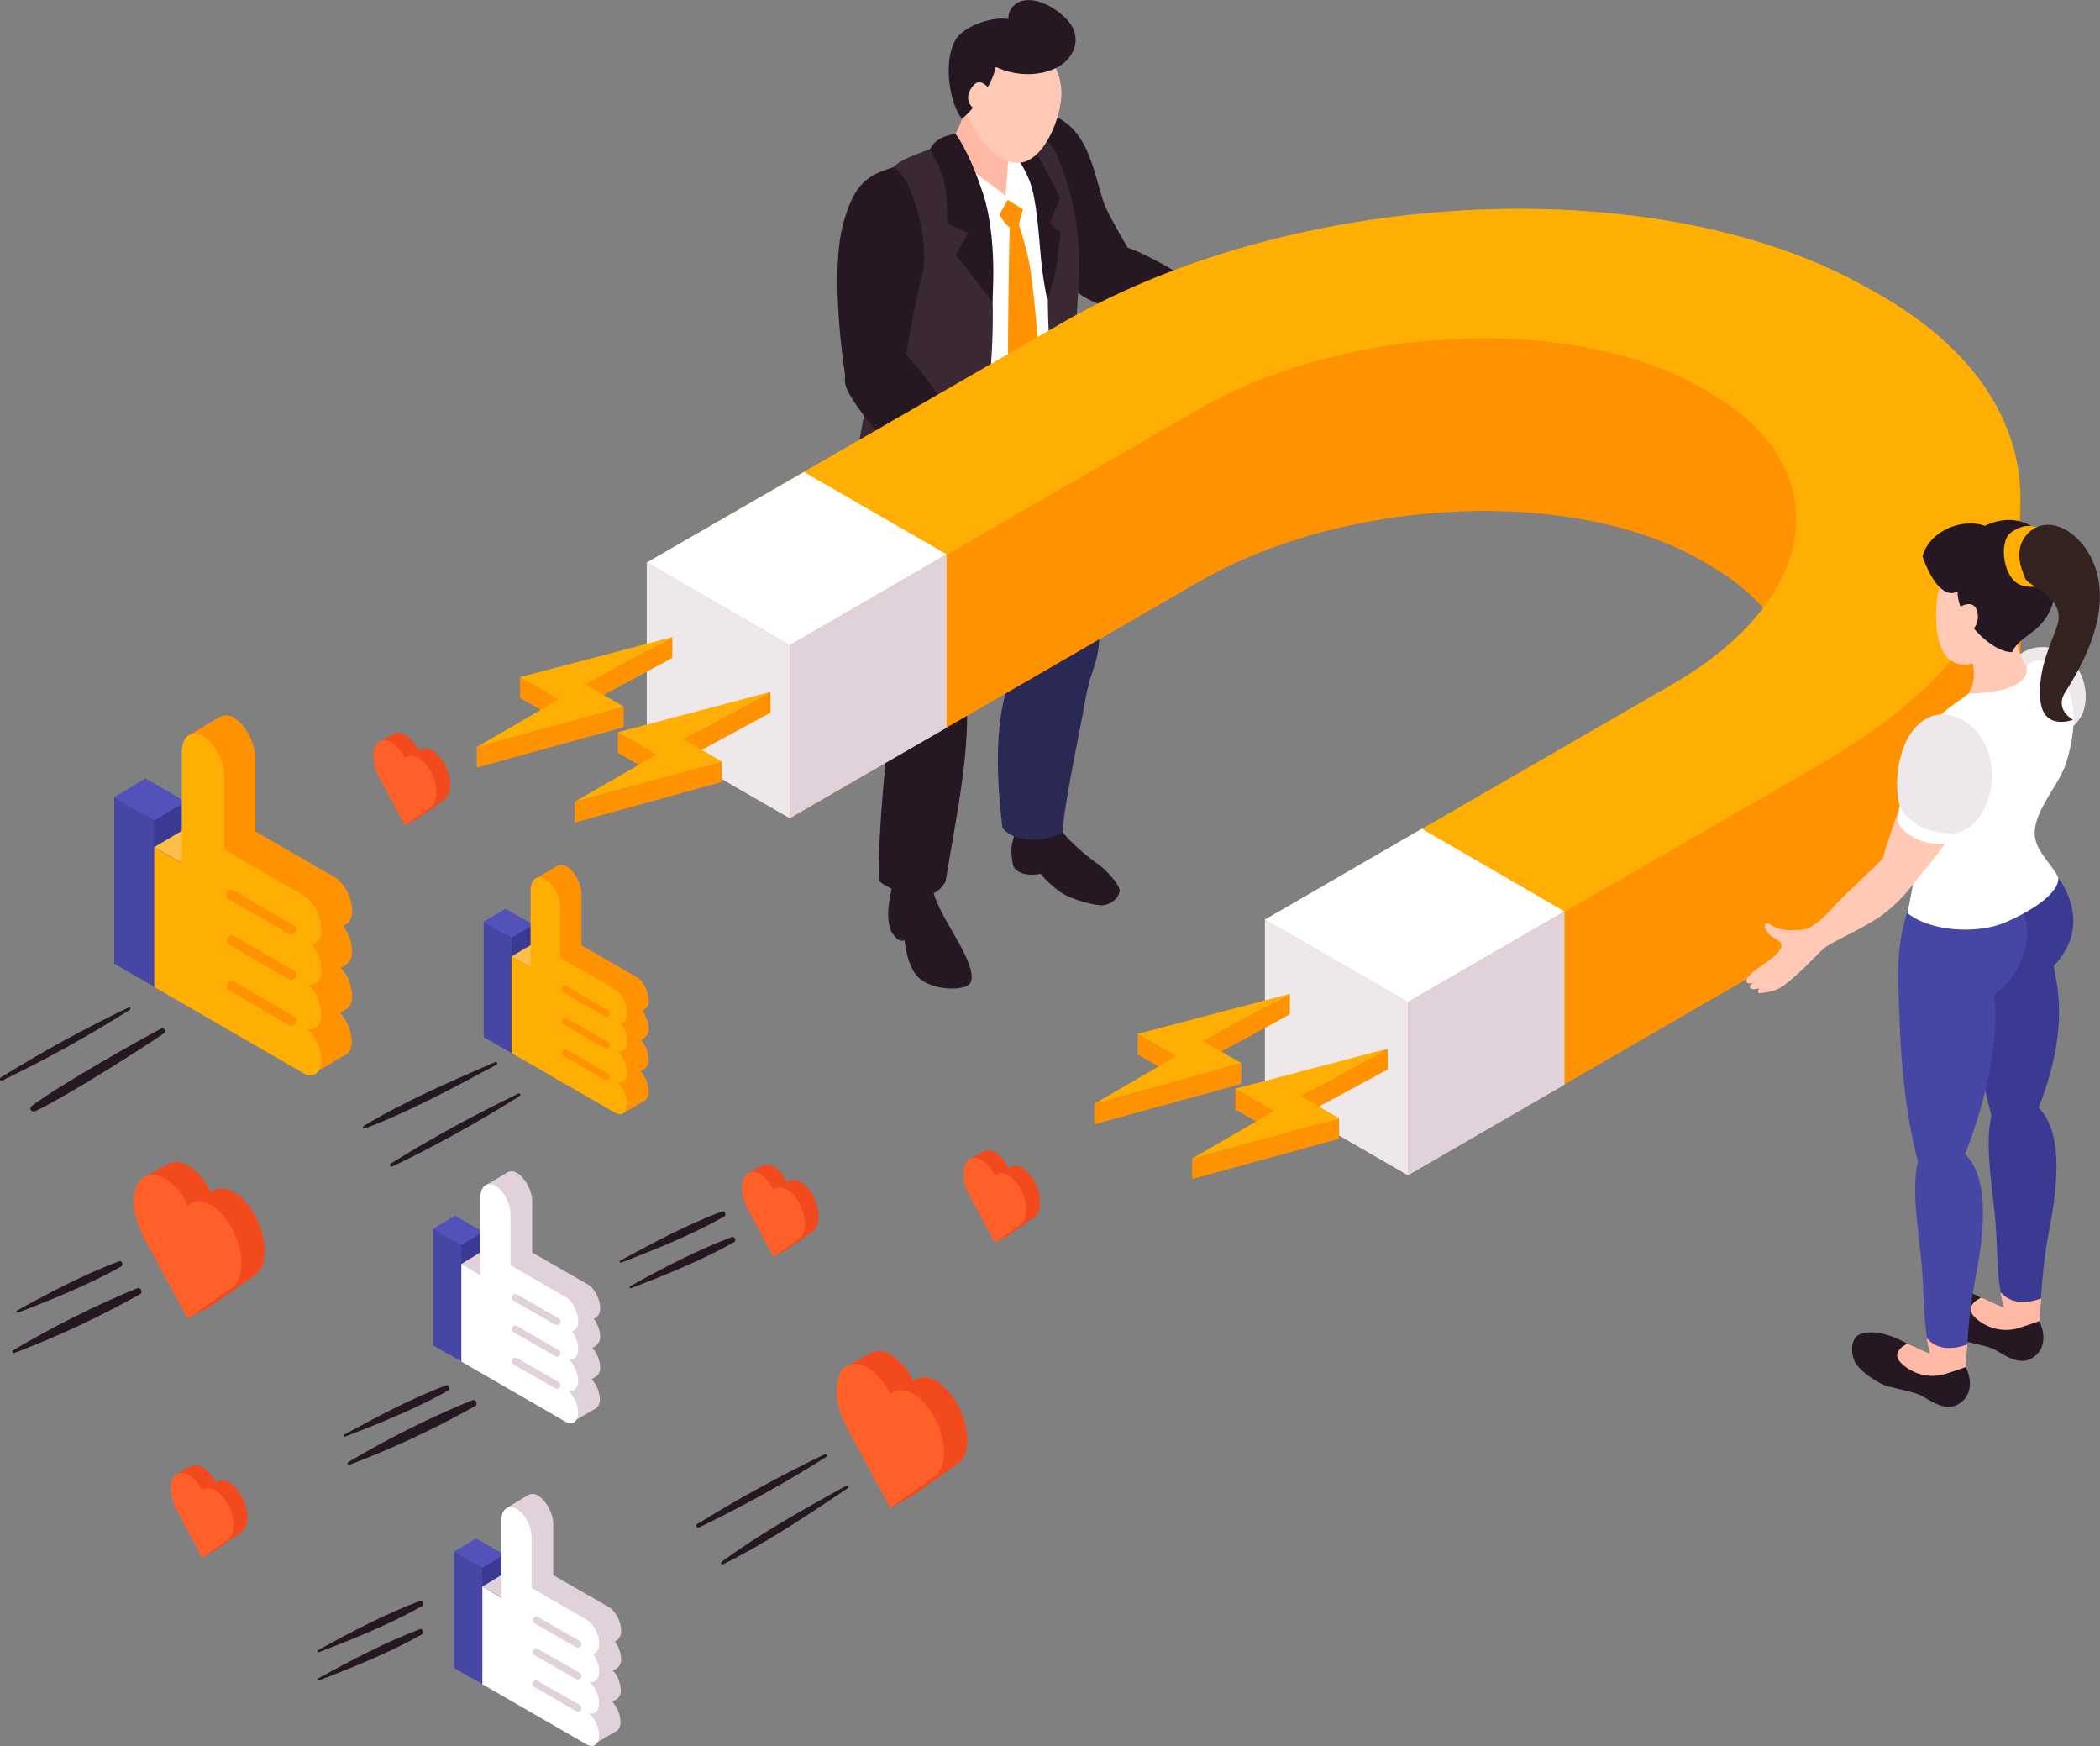 <svg xml:space="preserve" style="enable-background:new 0 0 640 532;" viewBox="0 0 640 532" y="0px" x="0px" xmlns:xlink="http://www.w3.org/1999/xlink" xmlns="http://www.w3.org/2000/svg" id="Layer_1" version="1.1">
<rect x="0" y="0" width="640" height="532" fill="#808080" stroke="none"/>
<style type="text/css">
	.st0{fill:#261822;}
	.st1{fill:#292954;}
	.st2{fill:#FFFFFF;}
	.st3{fill:#FFB9A4;}
	.st4{fill:#FF9201;}
	.st5{fill:#3A2934;}
	.st6{fill:#FFC9B6;}
	.st7{fill:#FFAF04;}
	.st8{fill:#EFE8EB;}
	.st9{fill:#E0D1DB;}
	.st10{fill:#3A3A93;}
	.st11{fill:#4646A5;}
	.st12{fill:#352322;}
	.st13{fill:#F24A1D;}
	.st14{fill:#FF6029;}
	.st15{fill:#5252BA;}
	.st16{fill:#FFBE4A;}
</style>
<g id="Layer_2_00000039131416281866834450000009683079467756255638_">
	<g id="all">
		<g id="main_2">
			<path d="M309.9,250.3c-0.3,2-0.7,4.1-1.3,6.1c-0.9,3.1,0.2,7.4,0.2,7.4s0.7,1.9,3.5,2.5c1.6,0.3,3.3,0.3,4.8-0.1
				c1.8,2.1,3.8,4,6.1,5.6c3.4,2.4,11,4.3,13.1,4c3.3-0.5,5.1-3.1,4.9-4.8c-0.3-1.7-4.2-6.3-7.4-8.3c-3-2.2-5.7-4.6-8.3-7.2
				c-1.5-1.7-2.9-3.5-4.1-5.4L309.9,250.3z" class="st0"></path>
			<path d="M272.3,268.5c0,0-1.9,6.9-1.6,10.9c0.2,4,1.2,5,2.4,6.3c0.6,0.8,1.7,1.1,2.6,0.8c0,0,0.6,8.2,4.5,11.6
				c3.9,3.3,11,3.7,14.3,2.4s1.1-7.1-2.1-12.9s-7.3-12-8.3-17.2C276.2,269.2,272.3,268.5,272.3,268.5z" class="st0"></path>
			<path d="M330.5,214.7c2.1-12.6,4.6-11.7,4.6-23.4c0-5.7-2.1-18.9-6.2-46.2c-2.2-14.2-5.5-16.6-10-25.5
				c-0.5-0.9-14.8,6.4-21.4,9.9c-0.6,0.3-6.3,15.4-3.8,27.2c1,4.5,12.3,35.5,17.4,41.2c-4.8,11.7-9.4,23.1-5.6,54.3
				c3.3,4.4,12.5,4.8,18.4,1.3C323.9,247.1,329,223.2,330.5,214.7z" class="st1"></path>
			<path d="M305.3,156.2c8-9.8,6.4-17.3,2.5-28.9c-0.2-0.6-33.6-5.1-34-4.4c-12.7,22.2-9.3,58.5-0.1,80.2
				c-2.1,9.1-6.5,50.5-5.8,65.4c6.2,4.5,16.5,7.4,20.3,0c3.4-21,7.8-40.3,6.2-58.5C297,203.7,304.7,172.1,305.3,156.2z" class="st0"></path>
			<path d="M368.2,90.6c-5.3-6.2-20.3-13.9-24.5-15.1c0,0-4.8-8-6.9-12.7c-1.6-3.6-3.3-13.1-6.6-19
				c-3.7-6.6-7.9-8.4-13.8-10.3c-1.6-0.7-3.4-0.3-4.5,0.9c-1.7,2-1.3,5.3-1.4,7.6c0,3.9,0,7.8,0,11.7c0,4.7,7.3,15.9,8.7,17.9
				c1.6,2.4,5.2,11.3,6.4,13.9c0.7,1.4,2.4,4.3,8.1,6.6c2.2,0.9,20.5,10.4,30.2,11.9C364.3,102.2,367.4,95.1,368.2,90.6z" class="st0"></path>
			<path d="M311.9,39.6c-8.1-3.4-17.7,1-17.4,0.6c0.4-0.4-11.2,6.4-11.3,6.4c-8.2,3.1-16.6,5.3-21.4,16.3
				c-2.4,5.4,6.1,16.8,9.6,32.4c1.6,7,1.8,17-0.8,21.6c-1.8,3.2-5.8,8.1,5.9,11.8c3.4,1.1,19.2,7.2,28.4,5.5
				c4.3-0.8,24.8-12.2,18.5-16.5c-1.7-1.2-3-3.4-1.8-5.5c1-1.8,2.8-5,2-8.5c-1.9-8.6-0.4-12,0.9-18.7c5.9-6.2,0.7-15.6-2.9-25.6
				C319.2,52.6,320.2,43,311.9,39.6z" class="st2"></path>
			<path d="M310,37.8c0-0.1,0-0.3,0-0.4c-4.8,0.7-11.1-2-15.3-4.9c-2.2,5.5-2.8,7.5-6.2,13c1.8,0.1,5.4,5.1,8.3,10.3
				c1.3,2.2,6.7,8,10.1,6.6c5.3-2,2.6-6.3,2.8-12.2C309.9,46.1,310,41.9,310,37.8z" class="st3"></path>
			<path d="M313.8,80.7c-0.8-4.1-1.9-8.1-3.2-12.1l0,0c-0.2-0.6,1.6-6.2,1.6-6.2l-5.2-2l-3,3.7c0,0,1.7,4,3.7,5.1l0,0
				c-0.1,5.3-0.3,15-0.4,23.8c-0.2,14,0,24.2,0,24.2s3.3,4.7,6.7,6.9c1.5-3,2.6-6.2,3.2-9.5C317.2,114.6,315.3,88.8,313.8,80.7z" class="st4"></path>
			<path d="M284.5,45.6c0,0,8.7,3.7,12.3,6.7c4.9,4,7.2,5.1,9.6,7.4c0.2-0.6,0.9-11.5,0.9-11.5s4.1,0.5,4,0.6
				c1.6,1.9,2.7,4.1,3.2,6.6c0.9,4.4-0.7,9.6-0.7,9.6l-6.7-4.1l-4.6,8.2c0,0-9-7.7-13.1-12.4C286.7,53.6,285.1,49.7,284.5,45.6z" class="st2"></path>
			<path d="M310.6,39.5c0,0,7.8-0.5,11.6,8c4.4,10.4,6.7,21.6,6.7,32.9c0.1,9.6-2,22.2-0.4,29.1
				c1.4,5.9,9.2,27.6,9.2,27.6s-0.6,8.9-3.5,12.4c-3.7,4.6-7.8,4.2-7.8,4.2s-4.8-26.9-5.3-31.2c-0.5-4.3-2.1-26.6-1.7-33.3
				c0.4-6.7-3.4-28.8-4.9-33.8s-10.6-15-10.6-15L310.6,39.5z" class="st5"></path>
			<path d="M309,46.6c1.9,2.6,3.6,5.5,4.8,8.6c2.1,5.2,2.8,16.5,3.4,23.1c0.4,4.4,1.1,8.9,2,13.2c0,0,2.5-7.2,3-12.1
				c0.5-4.9,1.1-8.6,1.1-8.6l-3.4-2.7l3.2-7.6c0,0-8.3-18.1-11.8-19.2S309,46.6,309,46.6z" class="st0"></path>
			<path d="M288.2,43.4c6.5,9.3,10.9,19.9,12.8,31.1c2.9,18.1,1.1,36.7,0,49.6c-1.4,16.3-2.6,39.4-2.6,39.4
				s-16.2,2.7-25.2,0.8c-9.7-2-13.1-11.5-13.1-11.5c0.5-14.9,3.3-29.7,8.2-43.8c2.7-7.9,1-25-2.2-34.8c-1.9-5.9,0.9-17.6,5.8-22.9
				C275.3,47.5,283.4,46,288.2,43.4z" class="st5"></path>
			<path d="M291.2,40.8c0,0-5.7,0.4-7.8,4.7c1,2.2,3.4,5.2,4.5,10.8c0.7,3.9,0.9,7.9,0.7,11.8l6.4,2.9l-3.7,6.6
				l11.1,14.3c0,0,1.7-18.9-2.7-32.6C295.2,45.6,291.2,40.8,291.2,40.8z" class="st0"></path>
			<path d="M319.7,17.5c-4.4-5.4-14.1-6.7-20.2-3c-1.4,0.4-2.8,1.1-3.9,2.1c-4,3.5-3.5,9.9-2.4,14.5
				c1.8,7.1,11.8,23.3,21.1,17.2c4.9-3.2,8.1-11.2,8.9-16.8C324.1,26.5,322.8,21.4,319.7,17.5z" class="st6"></path>
			<path d="M326.1,7.1C323,2.9,315.1-2,310,0.9c-1.7,1-2.8,2.9-2.7,4.9c-5-0.9-14.1,2.3-16.3,6.7
				c-3.8,7.3-1.2,19.9,2.2,23.7c3.5-3,8.9-9.5,10.3-15.8c5.8,2.8,13.7,3.1,19.3-0.2C327.5,17.4,329.5,11.7,326.1,7.1z" class="st0"></path>
			<path d="M301.8,27.6c0,0-2.8-4.7-5.4-1.3c-3.9,5.2,1.8,7.7,1.8,7.7L301.8,27.6z" class="st6"></path>
			<path d="M287.3,123.2c-1.4-3.8-7.4-11-11.2-15.4c1.4-7.6,3.6-19.5,5-24.4c2.5-8.8-3.3-30.9-9-32.4
				c-7.4,2.4-11.7,4.4-15.2,17.4c-3.2,12.1-1.2,33.6,0.6,45.6c0.4,2.4-2.2,2.7,8.2,15.7c6.7,8.3,13.1,10,13.1,10l10.1-8.7
				C288.8,130.9,290.6,131.8,287.3,123.2z" class="st0"></path>
			<path d="M288.9,130.9c0,0-2.9-2.8-7.1,0.8c-3,2.6-3.6,6-3,7.9c2.3,1.2,4.2,3,5.5,5.3c2.7,5.2,4.8,13.7,7.6,17.4
				c4.1,5.3,7.3,2.6,9.3-0.4c2.1-3,0.6-6.9-0.9-10c-1.6-3.4-2.4-5.9-1.2-6c0.8-0.1,3.2,2.8,5.7,2.9c2.6,0.1,2.5-1.9-0.9-4
				c-1.8-1-2-2.7-5.2-4.9c-2.5-1.7-4-0.8-4.6-1.6C292.1,135.5,289.8,132.8,288.9,130.9z" class="st6"></path>
			<path d="M573.4,142.9l-3.6-2.1c-61.2-70.6-179.5-48.8-252-7l-120.7,90.3l43.6,25.2l124.6-72
				c45.3-26.1,114.4-29,153.5-6.4l2.2,1.3c39.2,22.6,34.2,62.5-11,88.7l-124.6,72L429,358l126.7-73.2
				C628.2,243.1,636.2,179.1,573.4,142.9z" class="st4"></path>
			<polygon points="429.1,305.3 429.1,358.1 615.8,204.6 615.7,149.4" class="st4"></polygon>
			<path d="M573.4,90.1l-3.6-2c-62.8-36.3-173.5-31.7-246,10.2l-126.7,73.1l43.6,25.2l124.6-71.9
				c45.3-26.1,114.4-29,153.5-6.4l2.2,1.3c39.2,22.6,34.2,62.5-11,88.7l-124.6,71.9l43.6,25.2l126.7-73.1
				C628.2,190.3,636.2,126.4,573.4,90.1z" class="st7"></path>
			<polygon points="385.5,280.2 385.5,332.9 429.1,358.1 429.1,305.3" class="st8"></polygon>
			<polygon points="197.1,171.4 197.1,224.2 240.7,249.3 240.7,196.6" class="st8"></polygon>
			<polygon points="197.1,171.4 245,143.8 288.5,168.9 240.7,196.6" class="st2"></polygon>
			<polygon points="288.5,168.9 240.7,196.6 240.7,249.3 288.5,221.7" class="st9"></polygon>
			<polygon points="385.5,280.2 433.3,252.5 476.8,277.7 429.1,305.3" class="st2"></polygon>
			<polygon points="476.8,277.7 429.1,305.3 429.1,358.1 476.8,330.5" class="st9"></polygon>
			<polygon points="204.9,200.4 158.5,212.6 170.3,219.4 145.3,233.8 190.1,221.5 178.4,214.7" class="st4"></polygon>
			<polygon points="204.9,194.1 204.9,200.4 178.4,214.7 178.4,208.5" class="st4"></polygon>
			<polygon points="190.1,215.3 190.1,221.5 145.3,233.8 145.3,227.6" class="st4"></polygon>
			<polygon points="158.5,206.3 158.5,212.6 170.3,219.4 170.3,213.1" class="st4"></polygon>
			<polygon points="204.9,194.1 158.5,206.3 170.3,213.1 145.3,227.6 190.1,215.3 178.4,208.5" class="st7"></polygon>
			<polygon points="234.8,217.1 188.3,229.3 200.1,236.1 175.1,250.6 220,238.2 208.2,231.5" class="st4"></polygon>
			<polygon points="234.8,210.8 234.8,217.1 208.2,231.5 208.2,225.2" class="st4"></polygon>
			<polygon points="220,232 220,238.2 175.1,250.6 175.1,244.3" class="st4"></polygon>
			<polygon points="188.3,223.1 188.3,229.3 200.1,236.1 200.1,229.9" class="st4"></polygon>
			<polygon points="234.8,210.8 188.3,223.1 200.1,229.9 175.1,244.3 220,232 208.2,225.2" class="st7"></polygon>
			<polygon points="393.1,309 346.7,321.2 358.5,328.1 333.5,342.5 378.3,330.2 366.6,323.4" class="st4"></polygon>
			<polygon points="393.1,302.8 393.1,309 366.6,323.4 366.6,317.2" class="st4"></polygon>
			<polygon points="378.3,323.9 378.3,330.2 333.5,342.5 333.5,336.3" class="st4"></polygon>
			<polygon points="346.7,315 346.7,321.2 358.5,328.1 358.5,321.8" class="st4"></polygon>
			<polygon points="393.1,302.8 346.7,315 358.5,321.8 333.5,336.3 378.3,323.9 366.6,317.2" class="st7"></polygon>
			<polygon points="422.9,325.8 376.5,338 388.3,344.8 363.3,359.2 408.1,346.9 396.4,340.1" class="st4"></polygon>
			<polygon points="422.9,319.5 422.9,325.8 396.4,340.1 396.4,333.9" class="st4"></polygon>
			<polygon points="408.1,340.7 408.1,346.9 363.3,359.2 363.3,353" class="st4"></polygon>
			<polygon points="376.5,331.7 376.5,338 388.3,344.8 388.3,338.5" class="st4"></polygon>
			<polygon points="422.9,319.5 376.5,331.7 388.3,338.5 363.3,353 408.1,340.7 396.4,333.9" class="st7"></polygon>
			<path d="M622,395.6c0.4-6.6,1.1-13.1,2.3-19.6c2.4-12.4,5.1-30.4-3-38.5c9.1-23.3,5.9-36.1,4.6-43.2
				c13.6-14.4,0.7-29.7-5.9-34.4c-3.5,4.3-24.1,12.7-24.2,13.3c-2.5,10.6-0.2,21.7,2.9,32c2,6.4,3.7,17.2,8.2,34.7
				c-2.1,8.7,0.3,21.9,1.2,31.8c0.6,6.9,0.4,14.7,1.6,22.1C611.7,396,615.4,398.1,622,395.6z" class="st10"></path>
			<path d="M598.2,394.6c-4.7,1.9-6,3.5-4.7,6.5c1.9,4.4,6.6,7.1,10.7,8c6.3,1.3,9.8,8.6,16.5,1.7
				c1.7-1.8,1.4-5.1,0.8-7.5c0.1-1.7,0.4-5.8,0.6-7.7c-6.6,2.5-10.4,0.4-12.4-1.9c0.2,1.6,0.6,3.2,1,4.7
				C608.3,397.7,601.3,393.3,598.2,394.6z" class="st3"></path>
			<path d="M621.5,402.5c0,0-3.9,1.4-6.5,2.2c-4.7,1.3-9.7,0-13.2-3.4c-3.6-3.5,1.9-5.9,1.9-5.9s-8.8-5.3-14.6-2.8
				c-2.7,1.1-2.8,5.7-1.3,8.5s7.4,6.6,10,7.3c2.6,0.7,8.6,1.8,10.5,3c3.7,2.2,8.3,5.3,12.4,1.3S621.5,402.5,621.5,402.5z" class="st0"></path>
			<path d="M599.6,409.7c0.3-6.6,1.1-13.1,2.3-19.6c2.4-12.3,5.1-30.4-3-38.5c9.1-23.3,10.1-41.2,8.7-48.4
				c15.8-12.3,10.1-29,3.5-33.7c-3.5,4.3-26.3-2.6-28.6,4.4c-4.5,13.6-4.3,18.4-3.6,36.6c0.2,6.7,1,25.9,5.6,43.4
				c-2.1,8.7,0.3,21.9,1.2,31.8c0.6,6.9,0.4,14.7,1.6,22.1C589.2,410.1,592.9,412.2,599.6,409.7z" class="st11"></path>
			<path d="M575.7,408.7c-4.7,1.9-6,3.5-4.7,6.5c1.9,4.4,6.6,7.1,10.7,8c6.3,1.3,9.8,8,16.5,1.1c1.7-1.8,1.4-4.5,0.8-7
				c0.1-1.7,0.4-5.8,0.6-7.7c-6.6,2.5-10.4,0.4-12.4-1.9c0.2,1.6,0.6,3.2,1,4.7C585.8,411.8,578.9,407.4,575.7,408.7z" class="st3"></path>
			<path d="M599.1,416.5c0,0-3.9,1.4-6.5,2.2c-4.7,1.3-9.7,0-13.2-3.4c-3.6-3.5,1.9-5.9,1.9-5.9s-8.8-5.3-14.6-2.8
				c-2.7,1.1-2.8,5.7-1.3,8.5s7.4,6.7,10,7.3c2.6,0.7,8.6,1.8,10.5,3c3.7,2.2,8.3,5.3,12.4,1.3S599.1,416.5,599.1,416.5z" class="st0"></path>
			<path d="M626.2,197.8c-6.1-2.2-13.5,1.3-13.8,7.5c-3.4,5.7-0.1,14,5.2,17.8c6.1,4.4,15.5-0.1,17.5-6.9
				C637.2,209.2,633.3,200.3,626.2,197.8z" class="st8"></path>
			<path d="M625.6,208.1c-0.1-0.5-0.5-0.9-1-1c-7.2-2-8.8-5.9-10.1-12.3c-0.2-0.8-1-1.2-1.8-1c-0.1,0-0.2,0.1-0.3,0.1
				c-3.7,2.3-7.8,4.1-12,5.2c4,12-3.3,14.6-6.4,19.3c-0.8,1.2,7.5,7.2,11.9,6.6c3.9-0.5,7.6-1.8,10.9-3.8
				C620.3,218.8,626.6,213,625.6,208.1z" class="st6"></path>
			<path d="M615.4,180.6c-0.7-6.2-5.7-14.4-12.7-13.9s-11.9,11-12.4,15.9c-0.9,8.3-0.2,23.9,12.9,18.9
				C613.4,197.6,616.4,189.8,615.4,180.6z" class="st6"></path>
			<path d="M626.2,168.4c-3.2-6.8-10.7-13.2-21.3-8.2c-6.8-2.5-16.9,1.5-19,9.3c2.2,6.3,6.2,13.1,10.7,10.7
				c-0.3,7.6,9.9,18.5,16.6,18.5c2.5-5.2,7.9-5.3,11.5-12.5C626.7,182.2,628.2,172.6,626.2,168.4z" class="st0"></path>
			<path d="M596.6,185.3c0,0,5.2-3.6,6.1,1.5c0.8,5.1-4.1,6.9-4.1,6.9L596.6,185.3z" class="st6"></path>
			<path d="M623.7,161.7c-4.3-1.9-7.1-2.2-10.9,0.6s-2.4,14.8,3.8,16.2c4,0.9,9.1-0.2,11.3-3.7
				C630.6,170.3,630.1,164.5,623.7,161.7z" class="st7"></path>
			<path d="M629.6,232.7c4.5-14,1.8-23.3-2.2-27.9c-1.7-1.9-5.6-5.8-9.8-1.9c1.4,6.4-9.6,8.4-17.6,8.4
				c-6,4.5-11.5,7.7-14.9,13.8c-3.7,6.5-5.4,13,2.4,17.8c-2.4,7.1-2.3,17.1-6.2,35.3c7.3,5.8,21.6,6.4,29.9,2.8
				c9-3.9,16.4-9.2,16.1-13.6c-2-4.3-7.4-8.4-7.2-13.8C620.2,246.7,627.5,239.1,629.6,232.7z" class="st2"></path>
			<path d="M534.2,299.4c0,0-1.2,0.6-1.8-0.1c-0.7-0.6,0.4-2.4,4.6-5.2s6.1-4.7,5.9-6.3c-0.2-1.6-3.2-1.9-4.6-4.2
				c-1-1.8-0.3-3,1.5-1.8c2.2,1.4,4.2,1.7,7.3,1.6c3-0.1,5.1,0.2,11.6-7c4.7-5.1,11.2-10.7,15.2-15c1-4.6,5-14.4,5.5-17.7
				c0.5-3.8,2.5-8.2,4.2-11.5c2-3.8,16.3-3.8,16.4,5c0.1,8,0.6,7.8-3.5,14.3c-6.4,10.1-10.5,13.8-13.6,18.1c-2.3,3-5,5.8-8,8.2
				c-6,4.8-16.6,9-19.1,11.2c-2.5,2.2-5.9,6.3-11.7,10.9c-1.6,1.3-3.5,2.1-5.6,2.4c-0.6,0.1-1.3,0.2-1.9,0.3
				c-1.4,0.3-0.5-1.5-0.5-1.5c-0.8,0.3-1.7,0.4-2.5,0.1C532.7,300.7,534.2,299.4,534.2,299.4z" class="st6"></path>
			<path d="M587.4,218.8c-8.7,4.5-10.6,19-8.4,26.9c-1.5,3.4,7.8,11.4,16.2,8.3c8.9-0.8,14.5-14.2,10.6-25.3
				C602.7,220.1,593.9,215.4,587.4,218.8z" class="st8"></path>
			<path d="M579,245.7l-0.7,4c0,0,0.1,3.1,5.4,5.7c3.2,1.6,6.9,2.1,10.4,1.4l1.2-2.8c0,0-5.7,0-9.9-2.1
				C582.7,250.5,580.5,248.3,579,245.7z" class="st2"></path>
			<path d="M617.5,163.1c-3.5,4.3-2,9.2-0.2,13.3c0.9,2.1,12.1,5.6,9.8,13.7c-1.5,5.2-6.1,13.1-5.3,22.9
				c0.7,9.9,10,6.3,10,6.3s-5.8-3-2.4-8.4c3.4-5.4,12.8-20.4,10.1-34.4C636.9,162.7,624,155.2,617.5,163.1z" class="st12"></path>
			<path d="M300,350.7L300,350.7c1.1-0.4,2.3-0.3,3.3,0.4c1.8,1.2,3.2,2.8,4.1,4.8c1-0.9,2.5-1,4.1-0.1
				c3.1,1.8,5.5,6.5,5.5,10.6c0,2.1-0.7,3.6-1.7,4.4l0,0l-7.9,5.5l-4.2,2.3l-7.3-25.6L300,350.7z" class="st13"></path>
			<path d="M293.6,357.6c0-4.1,2.5-5.9,5.5-4.2c1.8,1.2,3.2,2.8,4.1,4.8c1-0.9,2.5-1,4.1-0.1c3.1,1.8,5.5,6.5,5.5,10.6
				c0,2.1-0.7,3.6-1.7,4.4l0,0l-7.9,5.5l-7.7-14.3l0,0C294.3,362.3,293.6,360,293.6,357.6z" class="st14"></path>
			<path d="M120.2,223.5L120.2,223.5c1.1-0.4,2.3-0.2,3.3,0.4c1.8,1.2,3.2,2.8,4.1,4.8c1-0.9,2.5-1,4.1-0.1
				c3.1,1.8,5.5,6.5,5.5,10.6c0,2.1-0.7,3.6-1.7,4.4l0,0l-7.9,5.5l-4.2,2.3l-7.3-25.7L120.2,223.5z" class="st13"></path>
			<path d="M113.8,230.4c0-4.1,2.5-6,5.5-4.2c1.8,1.2,3.2,2.9,4.1,4.8c1-0.9,2.5-1,4.1-0.1c3.1,1.8,5.5,6.5,5.5,10.6
				c0,2.1-0.7,3.6-1.7,4.4l0,0l-7.9,5.5l-7.7-14.3l0,0C114.5,235.1,113.9,232.8,113.8,230.4z" class="st14"></path>
			<path d="M232.5,355L232.5,355c1.1-0.4,2.3-0.2,3.3,0.4c1.8,1.2,3.2,2.8,4.1,4.8c1-0.9,2.5-1,4.1-0.1
				c3.1,1.8,5.5,6.5,5.5,10.6c0,2.1-0.7,3.6-1.7,4.4l0,0l-7.9,5.5l-4.2,2.3l-7.3-25.7L232.5,355z" class="st13"></path>
			<path d="M226.1,361.9c0-4.1,2.5-5.9,5.5-4.2c1.8,1.2,3.2,2.8,4.1,4.8c1-0.9,2.5-1,4.1-0.1c3.1,1.8,5.5,6.5,5.5,10.6
				c0,2.1-0.7,3.6-1.7,4.4l0,0l-7.9,5.5l-7.7-14.3l0,0C226.8,366.6,226.1,364.3,226.1,361.9z" class="st14"></path>
			<path d="M58.4,446.6L58.4,446.6c1.1-0.4,2.3-0.3,3.3,0.4c1.8,1.2,3.2,2.8,4.1,4.8c1-0.9,2.5-1,4.1-0.1
				c3.1,1.8,5.5,6.5,5.5,10.6c0,2.1-0.7,3.6-1.7,4.4l0,0l-7.9,5.5l-4.2,2.3l-7.3-25.7L58.4,446.6z" class="st13"></path>
			<path d="M52,453.6c0-4.1,2.5-5.9,5.5-4.2c1.8,1.2,3.2,2.8,4.1,4.8c1-0.9,2.5-1,4.1-0.1c3,1.8,5.5,6.5,5.5,10.6
				c0,2.1-0.7,3.6-1.7,4.4l0,0l-7.9,5.5L54,460.3l0,0C52.8,458.3,52.1,455.9,52,453.6z" class="st14"></path>
			<path d="M265.8,412L265.8,412c1.9-0.7,4-0.4,5.6,0.7c3.1,2,5.5,4.8,7,8.2c1.7-1.6,4.2-1.7,7-0.1
				c5.2,3,9.4,11,9.4,17.9c0,3.6-1.1,6.2-3,7.4l0,0l-13.4,9.4l-7.1,3.9l-12.4-43.5L265.8,412z" class="st13"></path>
			<path d="M254.9,423.7c0-6.9,4.2-10.1,9.4-7.1c3.1,2,5.5,4.8,7,8.2c1.7-1.6,4.2-1.7,7-0.1c5.2,3,9.4,11,9.4,17.9
				c0,3.6-1.1,6.2-3,7.4l0,0l-13.4,9.4l-13.1-24.3l0,0C256.2,431.6,255,427.7,254.9,423.7z" class="st14"></path>
			<path d="M51.7,354.4L51.7,354.4c1.9-0.7,4-0.4,5.6,0.7c3.1,2,5.5,4.8,7,8.2c1.7-1.5,4.2-1.7,7-0.1
				c5.2,3,9.4,11,9.4,17.9c0,3.6-1.1,6.2-3,7.4l0,0l-13.4,9.4l-7.2,3.9l-12.5-43.5L51.7,354.4z" class="st13"></path>
			<path d="M40.8,366.1c0-6.9,4.2-10.1,9.4-7.1c3.1,2,5.5,4.8,7,8.2c1.7-1.5,4.2-1.7,7-0.1c5.2,3,9.4,11,9.4,17.9
				c0,3.6-1.1,6.2-3,7.4l0,0l-13.4,9.4l-13.1-24.2l0,0C42.1,374.1,40.9,370.1,40.8,366.1z" class="st14"></path>
			<path d="M144.1,379.3l9,5.2v-19.4l-4-2.6l-1-1.4l6.2-3.7c0,0,0.1,0,0.1-0.1l0.2-0.1l0,0c1-0.5,2.1-0.4,3,0.2
				c2.5,1.5,4.6,5.4,4.6,8.7v15.5l16.9,9.7c2.1,1.2,3.8,4.5,3.8,7.2c0.1,1-0.3,2.1-1.1,2.8l0,0l-0.8,0.5c1.1,1.5,1.8,3.4,1.9,5.3
				c0.1,1.1-0.4,2.2-1.3,2.9l0.1,0l-1.2,0.7c1.5,1.6,2.3,3.7,2.4,5.9c0.1,1-0.3,2-1.1,2.7l0,0l-1.5,0.9c1.5,1.6,2.4,3.8,2.5,6
				c0.1,1-0.3,2.1-1,2.8l0,0h-0.1l-0.1,0.1l-7.2,4.2l-3.5-4l3.6-2.9L144,408.9L144.1,379.3z" class="st9"></path>
			<polygon points="138.6,405.9 147.2,410.9 147.2,375.4 138.6,370.4" class="st10"></polygon>
			<polygon points="132,374.4 138.6,370.4 147.2,375.4 140.6,379.3" class="st15"></polygon>
			<polygon points="140.6,385.1 147.2,381.1 155.8,386.1 149.2,390" class="st9"></polygon>
			<path d="M146.4,388.4v-23.6c0-3.4,2.1-4.9,4.6-3.5c2.5,1.5,4.6,5.4,4.6,8.7v15.5l16.8,9.7c2.1,1.2,3.8,4.5,3.8,7.2
				c0,1.9-0.8,3-1.9,3.2c1.2,1.6,1.9,3.5,1.9,5.4c0,2.3-1.2,3.5-2.8,3.2c1.7,1.7,2.7,4,2.8,6.4c0,2.5-1.4,3.6-3.1,3.1
				c1.9,1.7,3,4.1,3.1,6.6c0,2.8-1.7,4.1-3.8,2.9l-35-20.2v-29.8L146.4,388.4z" class="st2"></path>
			<polygon points="132,409.9 140.6,414.9 140.6,379.3 132,374.4" class="st11"></polygon>
			<path d="M169.8,403.7c0.4,0,0.7-0.2,0.9-0.5c0.3-0.5,0.1-1.2-0.4-1.5l-12.7-7.3c-0.5-0.3-1.2-0.1-1.5,0.4
				c0,0,0,0,0,0c-0.3,0.5-0.1,1.2,0.4,1.5c0,0,0,0,0,0l12.7,7.3C169.4,403.6,169.6,403.7,169.8,403.7z" class="st9"></path>
			<path d="M169.8,413.4c0.4,0,0.7-0.2,0.9-0.5c0.3-0.5,0.1-1.2-0.4-1.5l-12.7-7.4c-0.5-0.3-1.2-0.1-1.5,0.4
				c0,0,0,0,0,0c-0.3,0.5-0.1,1.2,0.4,1.5c0,0,0,0,0,0l12.7,7.3C169.4,413.3,169.6,413.4,169.8,413.4z" class="st9"></path>
			<path d="M169.8,423.1c0.4,0,0.7-0.2,0.9-0.5c0.3-0.5,0.1-1.2-0.4-1.5l-12.7-7.3c-0.5-0.3-1.2-0.1-1.5,0.4
				c0,0,0,0,0,0c-0.3,0.5-0.1,1.2,0.4,1.5c0,0,0,0,0,0l12.7,7.3C169.4,423.1,169.6,423.1,169.8,423.1z" class="st9"></path>
			<path d="M150.5,477.6l9,5.2v-19.4l-4-2.6l-1-1.4l6.2-3.7l0.1-0.1l0.2-0.1l0,0c1-0.5,2.1-0.4,3,0.2
				c2.5,1.5,4.6,5.4,4.6,8.7v15.5l16.9,9.7c2.1,1.2,3.8,4.5,3.8,7.2c0.1,1-0.3,2.1-1.1,2.8l0,0l-0.8,0.5c1.1,1.5,1.8,3.4,1.9,5.3
				c0.1,1.1-0.4,2.2-1.3,2.9l0,0l-1.2,0.7c1.5,1.6,2.3,3.7,2.4,5.9c0.1,1-0.3,2-1.1,2.7l0,0l-1.5,0.9c1.5,1.6,2.4,3.8,2.5,6
				c0.1,1-0.3,2.1-1,2.8l0,0H188c0,0-0.1,0.1-0.1,0.1l-7.2,4.2l-3.5-4l3.6-2.9l-30.5-17.6L150.5,477.6z" class="st9"></path>
			<polygon points="145,504.3 153.6,509.2 153.6,473.7 145,468.8" class="st10"></polygon>
			<polygon points="138.4,472.7 145,468.8 153.6,473.7 147,477.7" class="st15"></polygon>
			<polygon points="147,483.4 153.6,479.4 162.2,484.4 155.6,488.3" class="st9"></polygon>
			<path d="M152.8,486.8v-23.6c0-3.3,2-4.9,4.6-3.5s4.6,5.4,4.6,8.7v15.4l16.8,9.7c2.1,1.2,3.8,4.5,3.8,7.2
				c0,1.9-0.8,3-1.9,3.2c1.2,1.6,1.9,3.5,1.9,5.4c0,2.3-1.2,3.5-2.8,3.2c1.7,1.7,2.7,4,2.8,6.4c0,2.5-1.4,3.6-3.1,3.1
				c1.9,1.7,3,4.1,3.1,6.6c0,2.8-1.7,4.1-3.8,2.9l-35-20.2v-29.8L152.8,486.8z" class="st2"></path>
			<polygon points="138.4,508.2 147,513.2 147,477.7 138.4,472.7" class="st11"></polygon>
			<path d="M176.2,502c0.6,0,1.1-0.5,1-1.1c0-0.3-0.2-0.7-0.5-0.9l-12.7-7.3c-0.5-0.3-1.2-0.1-1.5,0.4
				c-0.3,0.5-0.1,1.2,0.4,1.5l0,0l12.7,7.3C175.8,502,176,502,176.2,502z" class="st9"></path>
			<path d="M176.2,511.7c0.4,0,0.7-0.2,0.9-0.5c0.3-0.5,0.1-1.2-0.4-1.5c0,0,0,0,0,0l-12.7-7.3
				c-0.5-0.3-1.2-0.1-1.5,0.4c-0.3,0.5-0.1,1.2,0.4,1.5l12.7,7.3C175.8,511.7,176,511.7,176.2,511.7z" class="st9"></path>
			<path d="M176.2,521.5c0.6,0,1.1-0.5,1-1.1c0-0.3-0.2-0.7-0.5-0.9l-12.7-7.3c-0.5-0.4-1.1-0.3-1.5,0.2
				c-0.4,0.5-0.3,1.1,0.2,1.5c0.1,0.1,0.2,0.1,0.3,0.2l12.7,7.3C175.8,521.4,176,521.5,176.2,521.5z" class="st9"></path>
			<path d="M52,249.9l12.9,7.4v-27.7l-5.7-3.7l-1.4-2l8.9-5.3l0.2-0.1l0.2-0.1l0,0c1.4-0.7,3-0.6,4.2,0.3
				c3.6,2.1,6.5,7.7,6.5,12.5v22.1l24.1,13.9c3,1.7,5.4,6.4,5.4,10.3c0.1,1.5-0.4,2.9-1.5,3.9l0,0l-1.2,0.7c1.6,2.2,2.6,4.8,2.7,7.6
				c0,2.1-0.7,3.5-1.8,4.1l0.1,0.1l-1.7,1c2.1,2.3,3.3,5.3,3.4,8.5c0.1,1.5-0.4,2.9-1.5,3.9l0,0l-2.2,1.3c2.2,2.3,3.5,5.4,3.6,8.6
				c0.1,1.5-0.4,2.9-1.5,4l0,0h-0.1c-0.1,0-0.1,0.1-0.2,0.1l-10.2,6l-5-5.7l5.1-4.2L52,292.4V249.9z" class="st4"></path>
			<polygon points="44.3,288 56.5,295.1 56.5,244.3 44.3,237.2" class="st10"></polygon>
			<polygon points="34.8,242.9 44.3,237.2 56.5,244.3 47,250" class="st15"></polygon>
			<polygon points="47,258.1 56.5,252.5 68.8,259.6 59.3,265.2" class="st16"></polygon>
			<path d="M55.4,263v-33.8c0-4.8,2.9-7,6.5-4.9s6.5,7.7,6.5,12.5v22.1l24.1,13.9c3,1.7,5.4,6.4,5.4,10.3
				c0,2.7-1.1,4.2-2.8,4.6c1.7,2.2,2.7,4.9,2.8,7.7c0,3.3-1.7,5-4,4.5c2.5,2.4,3.9,5.7,4,9.1c0,3.5-1.9,5.2-4.4,4.4
				c2.7,2.4,4.3,5.9,4.4,9.5c0,4-2.4,5.8-5.4,4.1l-50-28.9v-42.6L55.4,263z" class="st7"></path>
			<polygon points="34.8,293.6 47,300.7 47,250 34.8,242.9" class="st11"></polygon>
			<path d="M88.7,284.7c0.9,0,1.6-0.7,1.6-1.5c0-0.6-0.3-1.1-0.8-1.3l-18.1-10.5c-0.7-0.5-1.6-0.4-2.2,0.3
				c-0.5,0.7-0.4,1.6,0.3,2.2c0.1,0.1,0.2,0.2,0.4,0.2L88,284.5C88.2,284.6,88.5,284.7,88.7,284.7z" class="st4"></path>
			<path d="M88.7,298.6c0.9,0,1.6-0.7,1.6-1.5c0-0.6-0.3-1.1-0.8-1.4l-18.1-10.5c-0.8-0.4-1.7-0.2-2.1,0.6
				c-0.4,0.8-0.2,1.7,0.6,2.1l0,0L88,298.4C88.2,298.5,88.5,298.6,88.7,298.6z" class="st4"></path>
			<path d="M88.7,312.5c0.6,0,1.1-0.3,1.4-0.8c0.4-0.7,0.2-1.7-0.6-2.1c0,0,0,0,0,0l-18.1-10.5
				c-0.7-0.5-1.7-0.3-2.1,0.5c-0.5,0.7-0.3,1.7,0.5,2.1c0,0,0.1,0.1,0.1,0.1L88,312.3C88.2,312.5,88.5,312.5,88.7,312.5z" class="st4"></path>
			<path d="M159.3,285.7l8.9,5.2v-19.2l-3.9-2.6l-1-1.4l6.2-3.7l0.1-0.1l0.2-0.1l0,0c0.9-0.5,2.1-0.4,2.9,0.2
				c2.5,1.4,4.5,5.3,4.5,8.6V288l16.7,9.6c2.1,1.2,3.8,4.4,3.8,7.2c0.1,1-0.3,2-1.1,2.7l0,0l-0.8,0.5c1.1,1.5,1.8,3.4,1.9,5.3
				c0.1,1.1-0.4,2.2-1.3,2.9l0.1,0l-1.2,0.7c1.5,1.6,2.3,3.7,2.4,5.9c0.1,1-0.3,2-1,2.7l0,0l-1.5,0.9c1.5,1.6,2.4,3.8,2.5,6
				c0.1,1-0.3,2.1-1,2.8l0,0h-0.1c0,0-0.1,0.1-0.1,0.1l-7.1,4.2l-3.5-4l3.6-2.9l-30.2-17.4L159.3,285.7z" class="st4"></path>
			<polygon points="154,312.1 162.5,317 162.5,281.8 154,276.9" class="st10"></polygon>
			<polygon points="147.4,280.8 154,276.9 162.5,281.8 155.9,285.7" class="st15"></polygon>
			<polygon points="155.9,291.4 162.5,287.5 171,292.4 164.4,296.3" class="st16"></polygon>
			<path d="M161.7,294.7v-23.4c0-3.3,2-4.9,4.5-3.4c2.5,1.4,4.5,5.3,4.5,8.6v15.3l16.7,9.6c2.1,1.2,3.7,4.4,3.7,7.2
				c0,1.9-0.8,2.9-1.9,3.2c1.2,1.5,1.9,3.4,1.9,5.4c0,2.3-1.2,3.5-2.8,3.1c1.7,1.7,2.7,3.9,2.8,6.3c0,2.4-1.3,3.6-3.1,3
				c1.9,1.7,3,4.1,3.1,6.6c0,2.8-1.7,4-3.7,2.8l-34.7-20v-29.5L161.7,294.7z" class="st7"></path>
			<polygon points="147.4,316 155.9,320.9 155.9,285.7 147.4,280.8" class="st11"></polygon>
			<path d="M184.8,309.8c0.4,0,0.7-0.2,0.9-0.5c0.3-0.5,0.1-1.2-0.4-1.5c0,0,0,0,0,0l-12.6-7.3
				c-0.5-0.3-1.2-0.1-1.4,0.4c0,0,0,0,0,0c-0.3,0.5-0.1,1.2,0.4,1.5c0,0,0,0,0,0l12.6,7.3C184.5,309.8,184.6,309.8,184.8,309.8z" class="st4"></path>
			<path d="M184.8,319.5c0.4,0,0.7-0.2,0.9-0.5c0.3-0.5,0.1-1.2-0.4-1.5l-12.6-7.3c-0.5-0.3-1.2-0.1-1.4,0.4
				c0,0,0,0,0,0c-0.3,0.5-0.1,1.2,0.4,1.5c0,0,0,0,0,0l12.6,7.3C184.5,319.4,184.6,319.5,184.8,319.5z" class="st4"></path>
			<path d="M184.8,329.1c0.4,0,0.7-0.2,0.9-0.5c0.3-0.5,0.1-1.2-0.4-1.5l-12.6-7.3c-0.5-0.3-1.2,0-1.4,0.5
				c-0.2,0.5-0.1,1.1,0.4,1.4l12.6,7.3C184.5,329.1,184.6,329.1,184.8,329.1z" class="st4"></path>
			<path d="M49.1,313.4c-6.5,3.4-29.6,16.4-39.1,23.3c-1.6,1.2-0.3,2.3,0.9,1.8c9.9-4.8,32.8-19.3,39.1-23.7
				C50.9,314.1,50,313,49.1,313.4z" class="st0"></path>
			<path d="M41.8,392.5c-13.1,5.4-25.7,11.7-37.8,18.9c-0.4,0.3-0.2,1,0.4,0.8c13.2-5,26-11,38.3-17.9
				C43.6,393.8,43,392.1,41.8,392.5z" class="st0"></path>
			<path d="M144,426.6c-13.1,5.3-25.8,11.7-37.9,18.9c-0.4,0.3-0.1,1,0.4,0.8c13.2-5,26-11,38.3-17.9
				C145.7,428,145.1,426.2,144,426.6z" class="st0"></path>
			<path d="M36.2,384.3c-10.6,4-21.1,9.5-31,15c-0.3,0.2-0.1,0.7,0.3,0.6c10.5-4,21.5-8.5,31.4-14
				C37.7,385.4,37.2,383.9,36.2,384.3z" class="st0"></path>
			<path d="M127.9,496.4c-10.6,4-21.1,9.6-31,15c-0.3,0.2-0.1,0.7,0.3,0.6c10.6-4.1,21.6-8.5,31.5-14.1
				C129.3,497.5,128.8,496,127.9,496.4z" class="st0"></path>
			<path d="M127.9,487.8c-10.6,4-21.1,9.5-31,15c-0.3,0.2-0.1,0.7,0.3,0.6c10.6-4.1,21.6-8.5,31.5-14.1
				C129.3,488.9,128.8,487.4,127.9,487.8z" class="st0"></path>
			<path d="M220,369.1c-10.6,4-21.1,9.6-31,15c-0.3,0.2-0.1,0.7,0.3,0.6c10.6-4.1,21.6-8.5,31.5-14.1
				C221.4,370.2,220.9,368.7,220,369.1z" class="st0"></path>
			<path d="M223,376.9c-10.6,4-21.1,9.5-31,15c-0.3,0.2-0.1,0.7,0.3,0.6c10.6-4.1,21.6-8.5,31.5-14.1
				C224.5,378,223.9,376.6,223,376.9z" class="st0"></path>
			<path d="M135.9,422.1c-10.6,4-21.1,9.6-31,15c-0.3,0.2-0.1,0.7,0.3,0.6c10.6-4.1,21.6-8.5,31.5-14.1
				C137.3,423.2,136.8,421.7,135.9,422.1z" class="st0"></path>
			<path d="M258,452.6c-12.8,7.1-26.2,14.5-38,23.2c-0.2,0.1-0.3,0.4-0.2,0.6c0.1,0.2,0.4,0.3,0.6,0.2l0,0
				c13.1-6.5,25.8-15,38-23.2c0.2-0.2,0.2-0.5,0-0.6C258.3,452.6,258.2,452.5,258,452.6z" class="st0"></path>
			<path d="M150.9,323.6c-13.4,5.8-27.5,11.9-40,19.4c-0.2,0.1-0.3,0.4-0.2,0.6c0.1,0.2,0.3,0.3,0.6,0.2
				c13.6-5.2,27.2-12.5,40-19.4c0.2-0.1,0.3-0.4,0.2-0.6C151.4,323.6,151.1,323.5,150.9,323.6z" class="st0"></path>
			<path d="M251.3,443.1c-13.3,6.4-26.3,13.5-38.9,21.3c-0.2,0.2-0.3,0.5-0.1,0.8c0.2,0.2,0.4,0.3,0.7,0.2
				c13.3-6.4,26.3-13.6,38.8-21.5c0.2-0.1,0.2-0.4,0.1-0.6C251.7,443,251.5,443,251.3,443.1z" class="st0"></path>
			<path d="M158,333.2c-13.4,6.4-26.3,13.5-38.9,21.3c-0.3,0.1-0.3,0.5-0.2,0.7c0.1,0.3,0.5,0.3,0.7,0.2
				c13.3-6.4,26.3-13.6,38.8-21.5c0.2-0.1,0.2-0.4,0.1-0.6C158.4,333.2,158.2,333.1,158,333.2z" class="st0"></path>
			<path d="M39.1,307c-13.4,6.4-26.3,13.5-38.9,21.3c-0.3,0.1-0.3,0.5-0.2,0.7c0.1,0.3,0.5,0.3,0.7,0.2
				c13.3-6.4,26.3-13.6,38.8-21.5c0.2-0.1,0.3-0.4,0.2-0.6S39.4,306.9,39.1,307z" class="st0"></path>
		</g>
	</g>
</g>
</svg>
